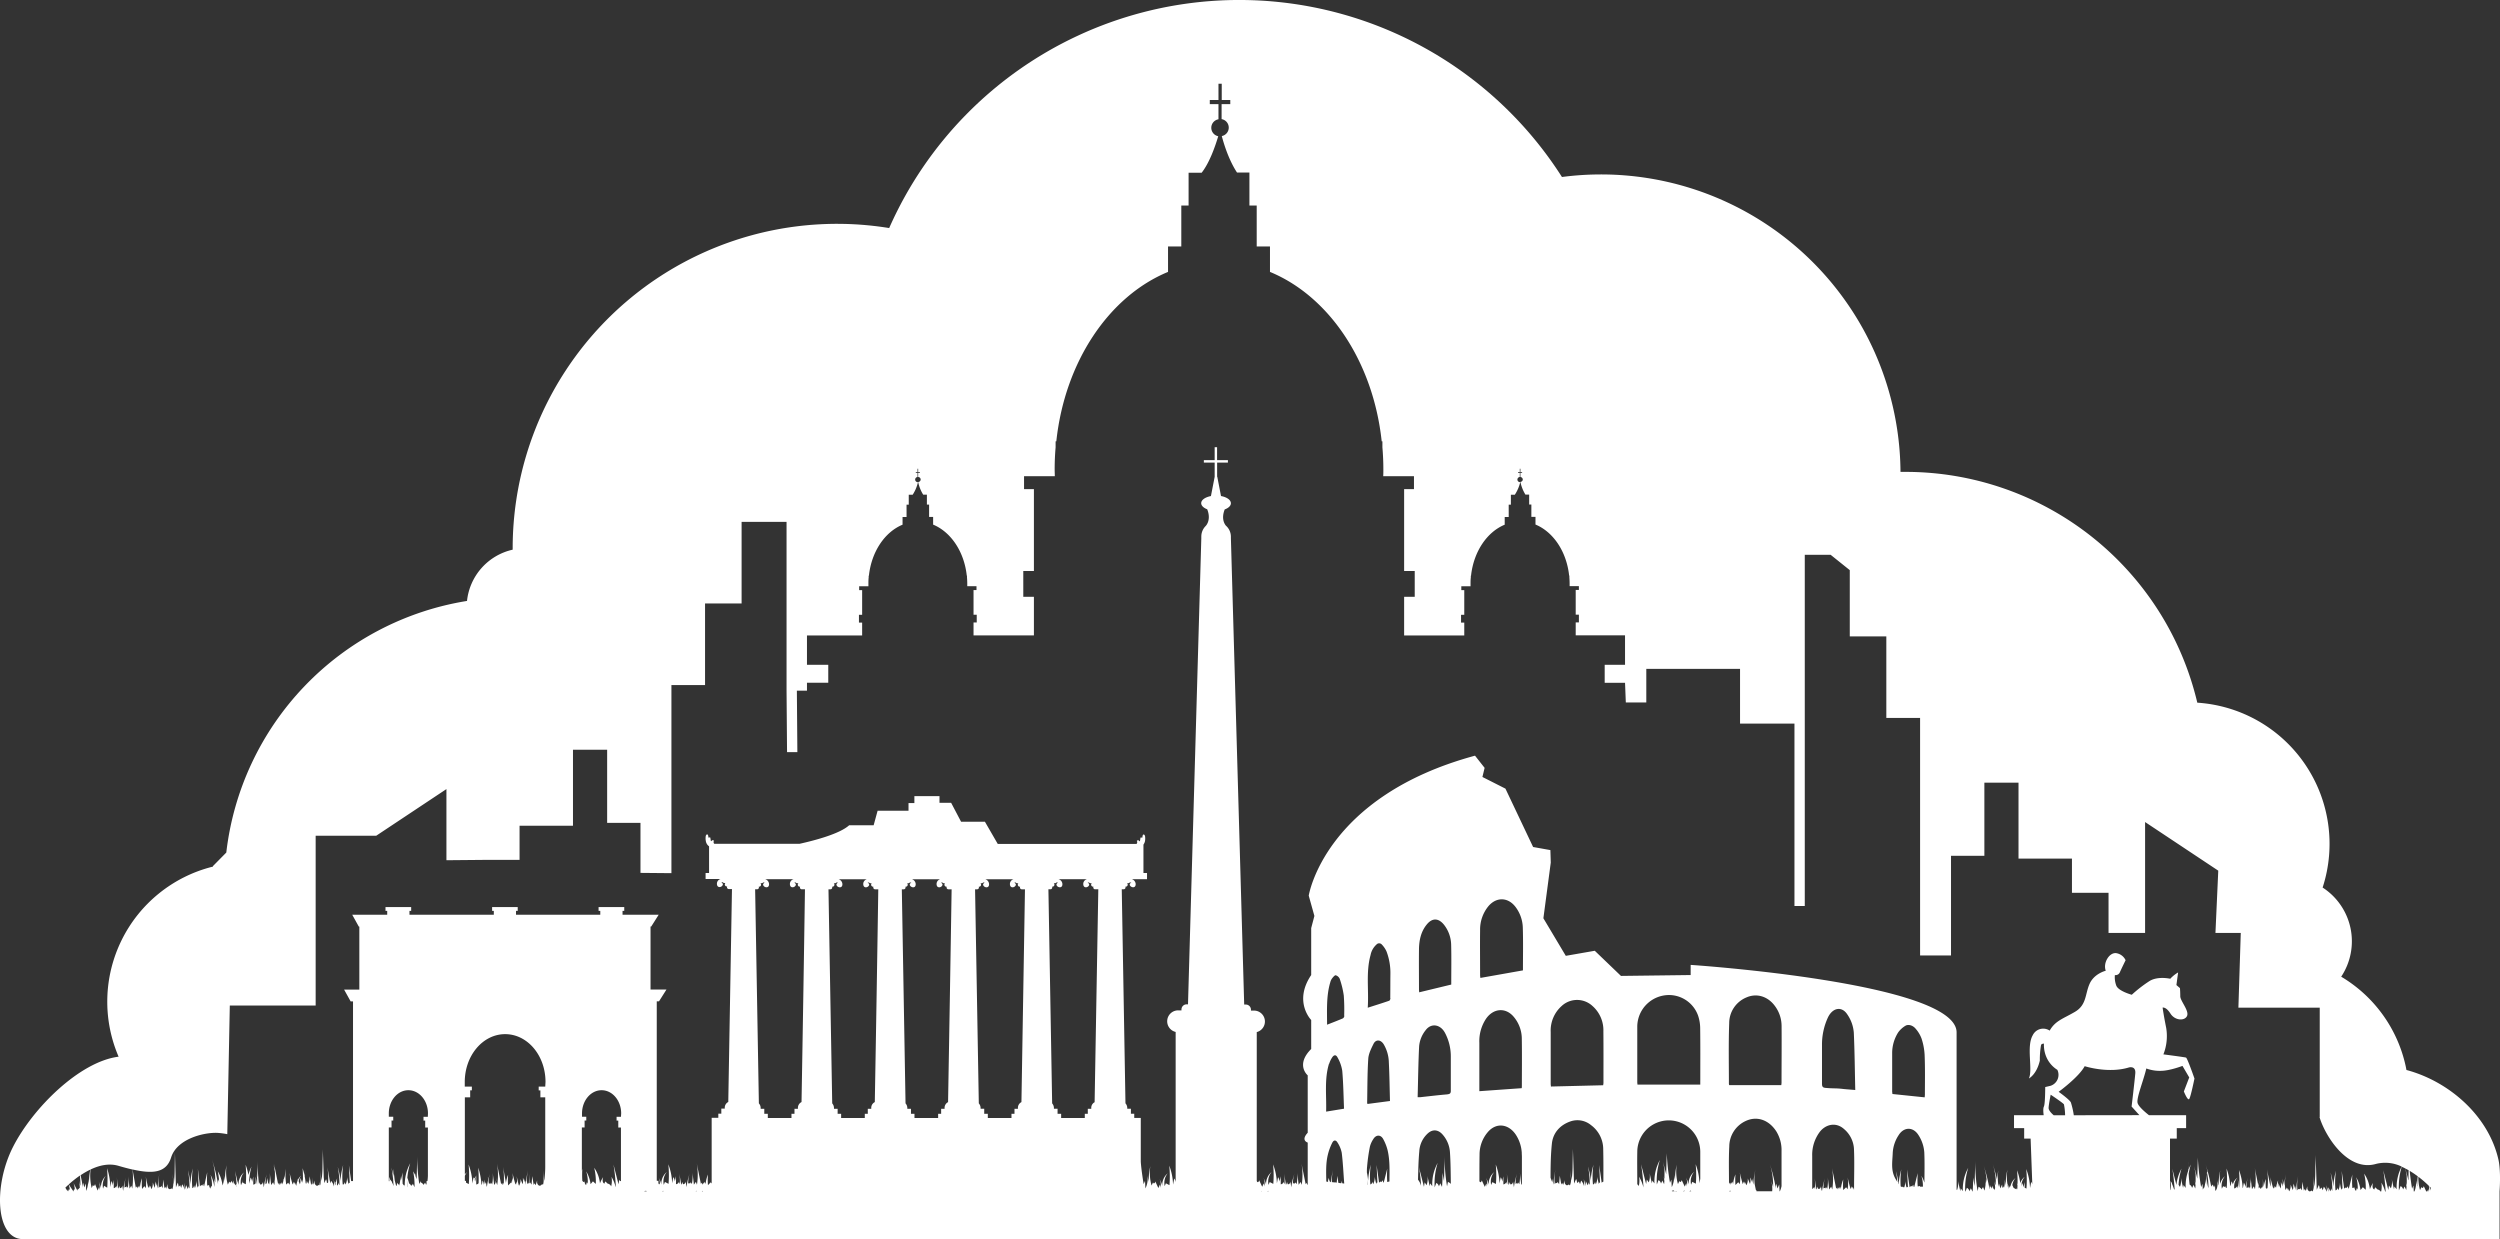 <svg xmlns="http://www.w3.org/2000/svg" viewBox="0 0 1056.67 523.74"><rect x="0" y="0" width="1056.67" height="523.74" fill="#333333" stroke="none"/><defs><style>.cls-1{fill:#fff;}</style></defs><g id="Livello_2" data-name="Livello 2"><g id="Livello_1-2" data-name="Livello 1"><path class="cls-1" d="M1056,490.09c-4.27-18.67-21-33.06-38.87-37.84-.1-.48-.18-.95-.28-1.43a58.47,58.47,0,0,0-27.3-38,27.06,27.06,0,0,0-7.85-37.68A59.79,59.79,0,0,0,928.73,297a126.71,126.71,0,0,0-123.3-97.55c-.72,0-1.43,0-2.15,0A126.59,126.59,0,0,0,660.19,74.81,161.75,161.75,0,0,0,375.83,96.39,137.12,137.12,0,0,0,216.69,231.66c0,.23,0,.45,0,.67A24.9,24.9,0,0,0,197.39,254,121.91,121.91,0,0,0,95.65,360.34L90,366.07l0,.23-.26.05a58.83,58.83,0,0,0-39.61,80.28c-16.43,2.05-36.29,21.7-44.65,38.17s-7.34,39.05,4.35,38.94H1056.48V503.52h0C1056.81,498.92,1056.77,493.51,1056,490.09ZM29.45,502.51l-.14.56-.09-.46-.34.91h-.06l0-.93a1.67,1.67,0,0,0-.2.93h0a10.23,10.23,0,0,1-1-1.54q.63-.62,1.41-1.32a9.23,9.23,0,0,1,.47,2.13A.29.29,0,0,1,29.45,502.51Zm4.27-.47a2.34,2.34,0,0,0-.64.69l-.16-.3-.21.79c-.57-1.09-1.13-2.19-1.69-3.28A8,8,0,0,1,31.6,503c0-.15-.09-.29-.13-.43l-.22.44a.61.61,0,0,1-.11-.39c0,.3,0,.6,0,.9H31l-1.94-2.91a48.45,48.45,0,0,1,4.71-3.73,33.26,33.26,0,0,1,.21,4.35c-.25-.91-.5-1.81-.76-2.72A13.35,13.35,0,0,1,33.72,502Zm2.7,1.35c-.05-1.26-.09-1.93-.14-3.18l-.65,1.7c-.15-.68-.31-1.36-.47-2a7.43,7.43,0,0,0-.1,2.21c-.27-1.81-.59-3.61-1-5.38a32.29,32.29,0,0,1,4.09-2.37,29.92,29.92,0,0,0-.53,6.29c-.15-.84-.29-1.68-.44-2.53A10.39,10.39,0,0,1,36.42,503.39Zm19.48-1c-.13-.41-.27-.82-.41-1.23l-.73,1.21-.51-5.14a20.31,20.31,0,0,1-.23,4.87c-.15-.26-.3-.52-.44-.78l-.27.64c-.12-.41-.62-.3-.66.14a14.39,14.39,0,0,1,.57-4.52,30,30,0,0,0-1.17,5.83L51.69,501c0,.7-.5,1.28-1,1.16-.1-.33-.19-.67-.29-1a2.5,2.5,0,0,1-.4,1.25l-.66-4.83a25.56,25.56,0,0,1,.16,4.55,3,3,0,0,1-.3-1,1.34,1.34,0,0,1-1.12,1.05l0-3.39c-.15.75-.29,1.5-.44,2.25a4.13,4.13,0,0,0-.54-1.86c-.17.79-.28,1.8-.45,2.58a27.61,27.61,0,0,0-1.4-8,53,53,0,0,1,.07,8.26L44,501.19c-.15.4-.29.8-.44,1.21A7.09,7.09,0,0,1,44.69,497a6.83,6.83,0,0,0-2,5.32,12,12,0,0,0-1-3,5.62,5.62,0,0,1,.27,3.84,2.91,2.91,0,0,0-.12-1.38l-.56,1.44-1.14-2.79a1.14,1.14,0,0,1-.37.8c-.22.11-.51-.19-.43-.51-.19.48-.39,1-.58,1.45a22.27,22.27,0,0,1-.48-7.86c3.7-1.77,7.8-2.72,11.77-1.56,2.12.62,4.1,1.15,5.95,1.57A31.89,31.89,0,0,1,55.9,502.37Zm79.33-1.26a14.48,14.48,0,0,1,.4-2.89A5.76,5.76,0,0,1,135.23,501.11Zm36.9.69,0,0a.64.64,0,0,0-.06-.18c0-.85,0-1.7,0-2.55A17.37,17.37,0,0,1,172.13,501.8Zm8.7-29.78H179v1.6h.72v2.93h1.14v20.37a21.3,21.3,0,0,1-.19,2.26h-.38v1.41H180l-.3-.75a1.75,1.75,0,0,0-.54,1,3.93,3.93,0,0,0-1.36-1.16c0-.23.08-.45.13-.68a12.16,12.16,0,0,0-.7,1.45,70.51,70.51,0,0,1-.88-11.72c-.08,3.23-.16,6.45-.25,9.68-.13-.43-.28-.84-.44-1.25l-.27-1.37c0,.24,0,.47,0,.71a14,14,0,0,0-.78-1.44,27.27,27.27,0,0,1,.59,6.71c-.24-.49-.47-1-.71-1.49l-.27.59-.09-.08-.35.46a2,2,0,0,0-.88-1.08,15.18,15.18,0,0,0-.73-2.37,28.63,28.63,0,0,1,1.21-6.15,19,19,0,0,0-2.29,9.87h0a2.51,2.51,0,0,1-.1-.61l-.29.09-.5-.68,0,.23a42.87,42.87,0,0,1,0-5.07c-.25,1.16-.51,2.32-.76,3.48l-.39-1.79a7.54,7.54,0,0,1-.38,3.92h0a1.71,1.71,0,0,1-.07-.64,1.64,1.64,0,0,0-.19.25l-.54-.81-.18,1.16a.88.88,0,0,0-.26.17l-.57-2.22c-.2-1.67-.41-3.34-.62-5,0,1,.09,2.06.13,3.08l-.93-3.63a56.17,56.17,0,0,1,.91,7.91,7.23,7.23,0,0,0-.67-1.64c0-.25-.08-.49-.1-.74a4.53,4.53,0,0,1,0,.52,5.28,5.28,0,0,0-.66-.94,4.92,4.92,0,0,0-.49-1.09,10.36,10.36,0,0,1,.14,1.76h-.23V476.55h1.15v-2.93h.72V472h-1.87v-1.4c0-5.41,3.7-9.8,8.27-9.8s8.28,4.39,8.28,9.8Zm49.63-12.76h-2.77v1.6h.72v2.94h2.05v28.94a46.68,46.68,0,0,1-.42,6.37c-.19-1.49-.37-3-.56-4.46.11,1.09.2,2.19.27,3.29a8.05,8.05,0,0,1-.18,2.65h-.65v.22l-.06-.05a1,1,0,0,1-1.05.33,1.73,1.73,0,0,1-.79-1.65c0-.17,0-.34,0-.5l-.62,2-.49-.83-.33.72-.63-3.74-.27,3.6-.66-1a.56.56,0,0,1-.27.47,20.62,20.62,0,0,1,.4-4.39,34.43,34.43,0,0,0-.66,4.44.3.3,0,0,1-.23-.14c-.09.12-.17.24-.25.37l-.16-.74c0,.31,0,.63,0,.95l0,0a17.91,17.91,0,0,1,.35-6.24,30.38,30.38,0,0,0-.81,5l-.09-.29c-.08.55,0,1.1,0,1.64l-.58-2.48c0,.46,0,.92,0,1.37-.22-.62-.44-1.23-.67-1.85-.1.64.12,1.29,0,1.93l-.18.8L220,498.3a4.79,4.79,0,0,1-.61,2.89l-.19-.45c-.29-1.21-.57-2.41-.82-3.63a17.58,17.58,0,0,1,.13,3.33l-.08.21c0-.4,0-.79,0-1.19-.18.41-.37.83-.56,1.24q-.69-2.43-1.26-4.92a15.18,15.18,0,0,1,.08,4c0-.64,0-1.28.06-1.91a14.45,14.45,0,0,0-.61,2.24l-.2-.27c-.39.41-.79.81-1.18,1.21a26.12,26.12,0,0,1,0-4.51,13.67,13.67,0,0,0-.91,3.46q-.62-3.42-1.21-6.83a32.15,32.15,0,0,1,.29,6.94l0-.1a1.25,1.25,0,0,0-.31.88,1.25,1.25,0,0,1-.33-.86,1,1,0,0,0-.46.56c-.59-2.92-1.18-5.83-1.76-8.75a27.76,27.76,0,0,1,.08,9.05c-.15-.41-.3-.82-.46-1.23l-.1.14a13.6,13.6,0,0,1,.48-2.4,26.41,26.41,0,0,0-.7,2.72l-.51.75c-.2-1.72-.39-3.43-.59-5.14a17.64,17.64,0,0,1-.26,4.87c-.17-.26-.34-.52-.5-.78-.1.21-.2.43-.31.64a.35.35,0,0,0-.57-.16l-.15-1.06a12.91,12.91,0,0,1,.62-3.17c-.28.79-.51,1.61-.72,2.44l-.15-1.13c0,.44.07.88.1,1.32a27.16,27.16,0,0,0-.5,2.72l-.12.16c-.12-.7-.23-1.4-.35-2.1a1.31,1.31,0,0,1-.4.92v-1.82c-.14.68-.27,1.37-.4,2.05l-.08,0a4.09,4.09,0,0,0-.51-1.68c-.09.45-.17,1-.25,1.49a2.4,2.4,0,0,1-.23.42.15.15,0,0,1,0-.07,27.23,27.23,0,0,0-1.36-7.24,52.65,52.65,0,0,1,.16,6.53,1.31,1.31,0,0,1-1,.55l0-3.39c-.16.75-.33,1.5-.5,2.25a3.69,3.69,0,0,0-.15-.83,5.46,5.46,0,0,1,.93-1.87,4.62,4.62,0,0,0-1.1,1.38,3.13,3.13,0,0,0-.3-.54c-.19.79-.32,1.79-.51,2.58a24.49,24.49,0,0,0-1.6-8,45.58,45.58,0,0,1,.08,8.26l-1.18-.62v-.74h-.48v-2.12a4.9,4.9,0,0,1,.93-1.53,4.64,4.64,0,0,0-.93.9V463.8h2.25v-2.94h.71v-1.6h-3v-1.94c0-11.17,7.64-20.22,17.07-20.22s17.06,9,17.06,20.22Zm32,12.76h-1.85v1.6h.72v2.93h1.13v22.63h-.38l-.36-.54-.08.54h0l-.21,1.36-2.13-8.36a84.43,84.43,0,0,1,1,9.39h-.09v.06a16.45,16.45,0,0,0-1.74-4.22,9.44,9.44,0,0,1-.15,4,2,2,0,0,0-1.5-1.16c-.31-.3-.62-.6-.92-.91a1.66,1.66,0,0,0-.37.89c-.42,0-.74-.56-.81-1.11a4.72,4.72,0,0,1,.21-1.62,13.08,13.08,0,0,0-1.34,2.67,14,14,0,0,0-2.44-6.61,24,24,0,0,1,.67,6.83l-1.21-1.1-1,1.21a13.57,13.57,0,0,0-1.84-5.42,14.34,14.34,0,0,1,.64,5.31,1.53,1.53,0,0,0-.36-.72c-.12.41-.23.82-.34,1.23a2.25,2.25,0,0,1-.64-1.5l-.72.19v-.45h-.21a37.14,37.14,0,0,1,0-5.17l-.21.83V476.55h1.16v-2.93h.71V472H246v-1.4c0-5.41,3.71-9.8,8.28-9.8s8.27,4.39,8.27,9.8Zm9.89,31.5,0-.08.31-.11h.5l.24.19Zm7.5,0,.45-.23a.82.82,0,0,0,.14.23Zm14.46,0H294a1.17,1.17,0,0,0,.4-.3C294.41,503.32,294.38,503.42,294.36,503.52Zm2.29,0,.43-.21a.61.61,0,0,0,.12.21Zm42.13-37.71a2.73,2.73,0,0,0-1.48,2.53v.28h-1.45v2.12h-1.27v1.77h-10v-1.77h-1.49v-2.12h-1.53v-.28a2.92,2.92,0,0,0-.76-2q-.78-45.25-1.58-90.49h.84a.76.76,0,0,0,.76-.75.75.75,0,0,0-.09-.34h.14a.86.86,0,0,0,.86-.86.84.84,0,0,0-.26-.61h.43a1,1,0,0,0,.75-.36,2,2,0,0,1,.63.21.79.79,0,0,0-.7.76c.19,1.24,2.63,1.82,2.52-.3a2.21,2.21,0,0,0-1.63-2h12a2.06,2.06,0,0,0-1.55,2c0,2.12,2.34,1.54,2.52.3a.78.78,0,0,0-.7-.76,2.16,2.16,0,0,1,.59-.2,1,1,0,0,0,.75.35h.43a.84.84,0,0,0-.26.61.86.86,0,0,0,.86.86h.14a.75.75,0,0,0-.09.34.76.76,0,0,0,.76.75h1.36Q339.57,420.83,338.78,465.81Zm31,0a2.7,2.7,0,0,0-1.48,2.53v.28h-1.46v2.12h-1.27v1.77h-10v-1.77h-1.48v-2.12h-1.54v-.28a3,3,0,0,0-.75-2q-.8-45.24-1.58-90.48h.84a.75.75,0,0,0,.67-1.09h.14a.86.86,0,0,0,.86-.86.84.84,0,0,0-.26-.61h.42a1,1,0,0,0,.76-.36,2,2,0,0,1,.63.21.78.78,0,0,0-.7.76c.18,1.24,2.63,1.82,2.52-.3a2.23,2.23,0,0,0-1.63-2h12a2.06,2.06,0,0,0-1.55,2c0,2.12,2.33,1.54,2.52.3a.78.78,0,0,0-.7-.76,2.06,2.06,0,0,1,.59-.2,1,1,0,0,0,.75.35h.43a.84.84,0,0,0-.26.61.86.86,0,0,0,.85.86h.15a.75.75,0,0,0-.09.34.76.76,0,0,0,.76.75h1.35Q370.55,420.83,369.75,465.81Zm31,0a2.71,2.71,0,0,0-1.49,2.53v.28h-1.45v2.12h-1.27v1.77h-10v-1.77h-1.48v-2.12h-1.54v-.28a3,3,0,0,0-.76-2q-.78-45.24-1.57-90.48H382a.76.76,0,0,0,.75-.75.75.75,0,0,0-.09-.34h.15a.86.86,0,0,0,.85-.86.87.87,0,0,0-.25-.61h.42a1,1,0,0,0,.76-.36,2.11,2.11,0,0,1,.63.21.77.77,0,0,0-.7.76c.18,1.24,2.63,1.82,2.51-.3a2.2,2.2,0,0,0-1.62-2h12a2.06,2.06,0,0,0-1.55,2c0,2.12,2.33,1.54,2.52.3a.78.78,0,0,0-.7-.76,2.06,2.06,0,0,1,.59-.2,1,1,0,0,0,.75.35h.42a.84.84,0,0,0-.26.61.87.87,0,0,0,.86.86h.14a.75.75,0,0,0-.09.34.76.76,0,0,0,.76.75h1.37Q401.51,420.83,400.72,465.81Zm31,0a2.69,2.69,0,0,0-1.49,2.53v.28h-1.45v2.12h-1.27v1.77h-10v-1.77H416v-2.12h-1.53v-.28a3,3,0,0,0-.76-2q-.78-45.24-1.58-90.48H413a.76.76,0,0,0,.76-.75.75.75,0,0,0-.09-.34h.15a.86.86,0,0,0,.85-.86.84.84,0,0,0-.26-.61h.43a1,1,0,0,0,.75-.36,1.94,1.94,0,0,1,.63.21.78.78,0,0,0-.7.76c.19,1.24,2.64,1.82,2.52-.3a2.2,2.2,0,0,0-1.62-2h12a2.07,2.07,0,0,0-1.56,2c0,2.12,2.34,1.54,2.52.3a.78.78,0,0,0-.7-.76,2.21,2.21,0,0,1,.6-.2,1,1,0,0,0,.74.35h.43a.84.84,0,0,0-.26.61.87.87,0,0,0,.86.86h.15a.64.64,0,0,0-.09.34.76.76,0,0,0,.75.75h1.36Zm31,0a2.69,2.69,0,0,0-1.49,2.53v.28h-1.46v2.12h-1.27v1.77h-10v-1.77H447v-2.12h-1.54v-.28a3,3,0,0,0-.75-2q-.79-45.25-1.58-90.49H444a.75.75,0,0,0,.67-1.09h.14a.87.87,0,0,0,.86-.86.84.84,0,0,0-.26-.61h.43a1,1,0,0,0,.75-.36,1.94,1.94,0,0,1,.63.21.78.78,0,0,0-.7.76c.19,1.24,2.63,1.82,2.52-.3a2.21,2.21,0,0,0-1.63-2h12a2.06,2.06,0,0,0-1.55,2c0,2.12,2.33,1.54,2.52.3a.78.78,0,0,0-.7-.76,2.16,2.16,0,0,1,.59-.2,1,1,0,0,0,.75.35h.43a.84.84,0,0,0-.26.61.86.86,0,0,0,.85.86h.15a.75.75,0,0,0-.09.34.76.76,0,0,0,.76.75h1.36Q463.44,420.83,462.66,465.81Zm70.59,37.71h-.32a1.2,1.2,0,0,0,.39-.29C533.3,503.33,533.27,503.42,533.25,503.52Zm2.3,0,.42-.2a.51.51,0,0,0,.12.2Zm26.18-53.93a10.47,10.47,0,0,1,1.26-2.66c.77-1.17,1.64-1.25,2.27,0a16.27,16.27,0,0,1,2,5.66c.46,5.28.53,10.6.75,16l-7.57,1.24C560.72,463,559.72,456.19,561.73,449.59Zm5.56,50.54a2.5,2.5,0,0,1-.13-.78c0-.17,0-.34.05-.51l-.38,1.25-1.2-.12-.49-3-.21,2.87-.58-.06-.14-.21a.42.42,0,0,1-.06.19l-1.2-.12a17.88,17.88,0,0,1,.42-5.32,29.93,29.93,0,0,0-.82,5.28l-.35,0c-.1-.44-.21-.87-.31-1.31v1.28h0c-.21-.59-.42-1.18-.64-1.77-.09.57.06,1.14,0,1.7l-.64-.06a2.77,2.77,0,0,0-.1-.26c-.07-3.75-.23-7.47.65-11.1a22.91,22.91,0,0,1,1.9-5.15c.61-1.17,1.52-1.17,2.18-.05a12.19,12.19,0,0,1,1.8,4.35c.52,4.22.71,8.48,1.05,13Zm.85-70.83a1.42,1.42,0,0,1-.58,1.1c-2.14.92-4.32,1.75-6.72,2.69,0-6.14-.37-12.12,1.36-17.94a4.69,4.69,0,0,1,.76-1.63c.43-.55,1.15-1.42,1.55-1.32a2.68,2.68,0,0,1,1.69,1.53,38.1,38.1,0,0,1,1.7,7A81.26,81.26,0,0,1,568.14,429.3Zm9.61,71.41,0-2.58c0,.9.09,1.79.09,2.69Zm9.52-.86a3,3,0,0,1-.08-.51l-.91.25a37.14,37.14,0,0,1,0-5.68c-.5,2-1,4-1.51,6a1.41,1.41,0,0,1-.31-1.07,1.58,1.58,0,0,0-.55.84c-.14-.55-.78-.2-1.08.22-.35-2.51-.71-5-1.06-7.52.12,2.49.23,5,.35,7.48a.17.17,0,0,0-.18-.07c-.21.09-.28.43-.27.71a16.47,16.47,0,0,1-.66-3.15,8,8,0,0,1-.66,3.17c-.13-.39-.27-.78-.41-1.18a1.14,1.14,0,0,1-.8,1.27,33.56,33.56,0,0,1,.19-8.32,31.81,31.81,0,0,0-1.14,6.71,28.74,28.74,0,0,0-.52-3.47c0-.83,0-1.65.09-2.48a75.16,75.16,0,0,1,1.19-8.44,10.31,10.31,0,0,1,1.43-3.16c1.13-1.9,3.13-2,4.2,0a19.74,19.74,0,0,1,1.84,4.67C587.53,490.59,587.31,495.13,587.27,499.85Zm-9.34-33.26a1.74,1.74,0,0,1-.15-.44c.12-6.23.07-12.46.47-18.66.14-2.14,1.23-4.29,2.21-6.28s3-1.87,4.27.09a15.66,15.66,0,0,1,2.22,7.77c.27,5.34.33,10.7.48,16.27Zm9.69-44.7c0,.38-.26,1-.54,1.08-2.89,1-5.82,1.91-9.05,2.94.51-7.59-.83-15,1.2-22.3a8,8,0,0,1,2.52-4.43,1.49,1.49,0,0,1,2.21,0,10.35,10.35,0,0,1,2,2.93,25.5,25.5,0,0,1,1.65,9.52C587.64,415.05,587.66,418.47,587.62,421.89ZM612,499.55c-.13.62-.26,1.25-.38,1.87a71,71,0,0,1-1-12.8l-.27,10.62-.69-3.56a44.8,44.8,0,0,1-.17,6l-.72-1.53-.6,1.29a2.09,2.09,0,0,0-1.07-1.45l-.72,1.85a29.24,29.24,0,0,1,1.28-10.32,19,19,0,0,0-2.29,9.87c-.29-.41-.59-.81-.89-1.21-.06.4-.13.8-.2,1.2-.31-1.45-.63-2.9-.94-4.36a7.58,7.58,0,0,1-.38,3.93c-.26-.41-.53-.81-.8-1.22-.1.64-.2,1.28-.29,1.92q-1.07-4.19-2.14-8.36a54.74,54.74,0,0,1,.9,7.9,7.18,7.18,0,0,0-1.28-2.58c.1-4.06.18-8,.54-12a11.05,11.05,0,0,1,3.79-7.73c2-1.66,4.21-1.4,6,.59a12.44,12.44,0,0,1,3.16,7.39c.31,4.5.32,9,.38,13.54A3.8,3.8,0,0,0,612,499.55Zm-.2-37c-3.85.31-7.67.79-11.51,1.2-.25,0-.5,0-1.1,0,.2-7.28.27-14.41.63-21.53a12.63,12.63,0,0,1,2.82-6.87c2.29-3,6.13-2.43,8.09,1.17a21.16,21.16,0,0,1,2.48,10.2c0,4.72,0,9.44,0,14.16C613.24,461.94,613,462.42,611.79,462.52Zm1.61-46.41-13.57,3.28c0-.43-.08-.73-.08-1,0-5.76-.07-11.52,0-17.28.06-3.77.84-7.43,3.32-10.43s5.18-2.58,7.42.37a14.17,14.17,0,0,1,2.86,8.34C613.5,404.9,613.4,410.43,613.4,416.11ZM643,500.81c-.2-1.71-.4-3.42-.59-5.13a17.57,17.57,0,0,1-.26,4.86c-.17-.26-.34-.51-.5-.77l-.31.63a.39.39,0,0,0-.75.14,12.93,12.93,0,0,1,.65-4.52,26.88,26.88,0,0,0-1.34,5.83c-.13-.81-.27-1.61-.4-2.42,0,.69-.57,1.28-1.1,1.15l-.33-1a2.36,2.36,0,0,1-.45,1.24c-.25-1.61-.51-3.22-.76-4.83a23.05,23.05,0,0,1,.18,4.55,2.81,2.81,0,0,1-.34-1,1.51,1.51,0,0,1-1.27,1.06l0-3.4c-.16.75-.33,1.51-.5,2.26a3.89,3.89,0,0,0-.62-1.87c-.19.79-.32,1.8-.51,2.59a24.49,24.49,0,0,0-1.6-8,46.39,46.39,0,0,1,.08,8.25l-1.51-.79c-.17.4-.33.81-.5,1.21a6.38,6.38,0,0,1,1.28-5.43,6.44,6.44,0,0,0-2.31,5.33,11.31,11.31,0,0,0-1.18-3,5,5,0,0,1,.31,3.85,2.58,2.58,0,0,0-.14-1.38c-.22.48-.43.95-.64,1.43l-1.31-2.79a1,1,0,0,1-.41.8c-.25.12-.58-.18-.49-.5l-.08.17c0-3.82,0-7.63.06-11.45a14.56,14.56,0,0,1,3.5-9.39c3.63-4.23,8.89-3.43,11.92,1.25a15.61,15.61,0,0,1,2.42,7.43c0,.61.06,1.21.06,1.82,0,3.78,0,7.57,0,11.44Zm.23-41.55c0,.21,0,.42-.06.68l-17.9,1.27v-1.29c0-6.41,0-12.81,0-19.22a17.12,17.12,0,0,1,2.8-10.06c3-4.39,8.13-5,11.62-1a14.45,14.45,0,0,1,3.53,9.64C643.33,445.93,643.25,452.6,643.24,459.26Zm.46-49.11-18,3.19c0-.43-.1-.79-.1-1.16,0-6.31-.08-12.63,0-18.95A15.56,15.56,0,0,1,629.12,383c3.48-4.07,8.49-3.79,11.63.59a15.15,15.15,0,0,1,2.89,8.47C643.83,398.08,643.7,404.09,643.7,410.15Zm34,89.3a1.23,1.23,0,0,0-.7.49c-.36-2.51-.71-5-1.06-7.52q.17,3.74.35,7.48a.17.17,0,0,0-.18-.07c-.21.09-.28.43-.27.71a16.47,16.47,0,0,1-.66-3.15,8,8,0,0,1-.66,3.17c-.13-.39-.27-.78-.41-1.18a1.14,1.14,0,0,1-.8,1.27,33.56,33.56,0,0,1,.19-8.32,31.81,31.81,0,0,0-1.14,6.71,28,28,0,0,0-1.15-6,39.1,39.1,0,0,1,.74,7.73,2.28,2.28,0,0,1-.47-1.23,3.13,3.13,0,0,1-.4,1.44c-.26-.57-.51-1.15-.76-1.72a7.59,7.59,0,0,0,.06,2.12c-.32-1-.63-2-1-3a9.57,9.57,0,0,1,.16,3,5.61,5.61,0,0,0-1.23-2.39c-.15.51-.31,1-.46,1.53-.18-.41-.35-.83-.53-1.24a.92.92,0,0,1-.76.65,4.72,4.72,0,0,0-.36-1.64c-.3.67-.6,1.35-.89,2l-.48-14.68-.13,6.75a49.73,49.73,0,0,1-.43,6.59c-.19-1.48-.38-3-.56-4.46.11,1.1.2,2.19.27,3.29a6.33,6.33,0,0,1-.42,3.27l-.47-.45a1,1,0,0,1-1,.34,1.74,1.74,0,0,1-.79-1.65,4.4,4.4,0,0,1,.05-.51c-.21.68-.41,1.36-.62,2-.17-.27-.33-.55-.49-.82l-.33.71-.63-3.74-.27,3.6-.66-1c0,.45-.53.71-.76.37l-.43.63a18,18,0,0,1,.35-6.25,30.66,30.66,0,0,0-.89,6.44c-.2-.84-.39-1.68-.59-2.51,0,.45,0,.91,0,1.37l-.65-1.8c0-4.87.07-9.7.57-14.46.46-4.36,3.28-7.73,7.73-9.3a9,9,0,0,1,8.81,1.54,12.64,12.64,0,0,1,5.15,10.28C677.74,490.43,677.71,494.93,677.69,499.45Zm0-41.45a5.37,5.37,0,0,1-.09.7l-22.08.54c0-.37-.09-.74-.09-1.11,0-7.31,0-14.62,0-21.94a13.9,13.9,0,0,1,4.65-11,9.57,9.57,0,0,1,13,0,13.66,13.66,0,0,1,4.62,10.71C677.77,443.29,677.73,450.65,677.73,458Zm29,45.52-.06-.18.66-.22.51.4Zm1.41,0a.51.51,0,0,1,.68,0Zm3.77,0h-.6a1.33,1.33,0,0,0,.7-.41C712,503.25,711.91,503.39,711.88,503.52Zm2.1,0,.64-.32a.67.67,0,0,0,.25.32Zm4.33-3.46a24.49,24.49,0,0,0-1.6-8,46.4,46.4,0,0,1,.08,8.25l-1.51-.79c-.17.41-.33.81-.5,1.21a6.35,6.35,0,0,1,1.28-5.42,6.42,6.42,0,0,0-2.31,5.32,11.31,11.31,0,0,0-1.18-3,5,5,0,0,1,.31,3.85,2.58,2.58,0,0,0-.14-1.38c-.22.48-.43,1-.64,1.44l-1.31-2.79a1,1,0,0,1-.42.79c-.24.12-.57-.18-.48-.5l-.66,1.44a19.62,19.62,0,0,1-.52-8.22A26.65,26.65,0,0,0,708,499c-.17-.84-.34-1.69-.5-2.53a9.34,9.34,0,0,1-.9,5.29c-.07-1.25-.1-1.92-.17-3.18-.19.46-.39.91-.58,1.36a99.45,99.45,0,0,1-1.37-12.5q-.12,4.47-.23,8.93c-.41-1.8-.9-3.57-1.43-5.32a30.19,30.19,0,0,1,.79,3.94c0-.16-.07-.32-.1-.49.05,1.31,0,2.62,0,3.93-.17-.52-.33-1-.49-1.54a12.06,12.06,0,0,1,.45,2.26c0,.46-.06.92-.1,1.37-.25-.51-.49-1-.73-1.53l-.6,1.29A2.08,2.08,0,0,0,701,498.8c-.24.62-.48,1.24-.71,1.85a29,29,0,0,1,1.27-10.32,18.84,18.84,0,0,0-2.28,9.87l-.9-1.21c-.06.41-.13.81-.2,1.21-.31-1.46-.62-2.91-.94-4.37a7.57,7.57,0,0,1-.37,3.93l-.81-1.21c-.1.63-.19,1.27-.29,1.91l-2.13-8.36a86.63,86.63,0,0,1,1,9.82,17.72,17.72,0,0,0-1.85-4.59,9.45,9.45,0,0,1-.15,4,2.19,2.19,0,0,0-.61-.78c0-4.6-.09-9.19,0-13.78a13.31,13.31,0,0,1,26.62.18c0,3.76,0,7.52,0,11.27C718.55,498.87,718.44,499.51,718.31,500.06Zm.35-43.29v1.67H692.1c0-.36-.08-.69-.08-1,0-7.83,0-15.66,0-23.5a13.44,13.44,0,0,1,14.18-13.35,13.08,13.08,0,0,1,11.57,8.81,17.28,17.28,0,0,1,.84,4.93C718.71,441.79,718.66,449.28,718.66,456.77Zm12.11,46.75h0c.19-.1.38-.2.58-.29a.61.61,0,0,0,.21.3ZM753,501.33a10.49,10.49,0,0,1-.7,2.19h-.13c-.06-1.06-.09-1.74-.15-2.88-.25.56-.49,1.13-.73,1.7l-.54-2a6.3,6.3,0,0,0-.12,2.21A73.43,73.43,0,0,0,748,491.8a29.57,29.57,0,0,1,1.44,9.86l-.87-2.72a11.92,11.92,0,0,1,.47,4.58h-6.67a.8.8,0,0,1,.15-.17c.1-.08-.25-.09-.39-.48l-.49-2.37a18,18,0,0,1,.35-6.25,30.66,30.66,0,0,0-.89,6.44c-.2-.84-.39-1.67-.59-2.51,0,.46,0,.91,0,1.37-.22-.62-.45-1.24-.67-1.85-.1.64.12,1.29,0,1.93l-.18.8c-.31-.78-.62-1.56-.94-2.34a4.67,4.67,0,0,1-.6,2.88l-.63-1.47-.33.93,0-1.18c-.19.41-.37.83-.56,1.24q-.69-2.43-1.26-4.92a15.45,15.45,0,0,1,0,4.94l-.63-.84-1.18,1.21a26.13,26.13,0,0,1,0-4.51,14.11,14.11,0,0,0-1,4.07c-.12-.33-.23-.66-.34-1a2.36,2.36,0,0,0-.37,1.05c0-.22-.1-.44-.16-.66a1.24,1.24,0,0,0-.31.87,1.21,1.21,0,0,1-.33-.85.69.69,0,0,0-.23.19c0-5.17-.15-10.35.12-15.51a11.93,11.93,0,0,1,7-10.75c4.73-2.18,9.74-.45,12.88,4.42A15.1,15.1,0,0,1,753,486.6Zm0-43.63a9.42,9.42,0,0,1-.11.94h-22a2.11,2.11,0,0,1-.14-.5c0-8.57-.19-17.15.13-25.71a11.76,11.76,0,0,1,7.26-10.84c4.55-2,9.3-.32,12.21,3.82a14.21,14.21,0,0,1,2.67,8.13C753.09,441.59,753,449.64,753,457.7Zm30.62,45.16-.54-1.28-.33.94,0-1.19-.57,1.24q-.69-2.43-1.25-4.92a15.51,15.51,0,0,1,0,5l-.63-.85L779.08,503a25.16,25.16,0,0,1,0-4.51,13.8,13.8,0,0,0-1,4.07l-.33-1a2.28,2.28,0,0,0-.37,1l-.16-.66a1.25,1.25,0,0,0-.31.88,1.21,1.21,0,0,1-.33-.86,1.06,1.06,0,0,0-.47.56c-.59-2.92-1.17-5.83-1.76-8.75a28,28,0,0,1,.09,9.05c-.16-.41-.31-.82-.46-1.23l-.84,1.21-.59-5.14a17.27,17.27,0,0,1-.26,4.87l-.5-.78-.3.64a.39.39,0,0,0-.75.14,13,13,0,0,1,.64-4.53,27,27,0,0,0-1.25,5.27h-.18c-.1-.62-.2-1.24-.31-1.86,0,.7-.57,1.28-1.09,1.16l-.33-1a2.33,2.33,0,0,1-.46,1.24L767,498a23,23,0,0,1,.18,4.54,2.77,2.77,0,0,1-.35-1,1.68,1.68,0,0,1-.87,1c0-.21,0-.39,0-.58,0-4.46,0-8.91,0-13.37a16.18,16.18,0,0,1,3.13-10.08c2.37-3.17,6.79-4.51,10.39-1.24a11.82,11.82,0,0,1,4.12,8.11C783.87,491.08,783.65,496.87,783.65,502.86Zm-4.15-42.54c-3.83-.47-4.09-.16-7.93-.51-1.25-.12-1.45-.67-1.44-1.92,0-5.41,0-10.82,0-16.23A27.19,27.19,0,0,1,772.63,430c2-4.12,5.81-4.78,8.1-1.33a15.62,15.62,0,0,1,2.82,7.87c.36,8.16.42,15.82.61,24.17C783.57,460.66,779.75,460.35,779.5,460.32Zm33.89,39.47a12.93,12.93,0,0,0-1.26-2.8,14.13,14.13,0,0,1,.66,4.59l-.36,0s0,0,0,0v0l-.92,0a1.86,1.86,0,0,1,0-.33l-.92.24a37,37,0,0,1,0-5.67l-1.47,5.87h-.16a1.58,1.58,0,0,1-.2-.92,1.6,1.6,0,0,0-.55.85c-.12-.52-.7-.24-1,.15h-.06q-.54-3.74-1.06-7.47l.36,7.48a.17.17,0,0,0-.19-.06.31.31,0,0,0-.11.09h-.31a16.21,16.21,0,0,1-.51-2.55,8.3,8.3,0,0,1-.41,2.55l-.48,0c0-.17-.11-.34-.17-.51a1.38,1.38,0,0,1-.05.46,2.36,2.36,0,0,1-.83-.32,33.32,33.32,0,0,1,.26-7.2,32.19,32.19,0,0,0-1.1,6.3l-.1-.14a27.55,27.55,0,0,0-1.09-5.39,39.17,39.17,0,0,1,.62,4.62l-.85-1.5c-2-3.57-1.22-7.22-1.1-10.86a15,15,0,0,1,2.46-7.42c2.23-3.63,6.19-3.66,8.43-.06a15.34,15.34,0,0,1,2.45,7.31C813.52,491.31,813.42,495.5,813.39,499.79Zm.2-36.87c0,.25,0,.5-.08.89l-13.62-1.41c0-.43-.1-.72-.1-1,0-5.36,0-10.72,0-16.08a16.27,16.27,0,0,1,2.57-9,10.27,10.27,0,0,1,3-2.74c1.23-.78,3.2-.22,4.39,1.27a13.29,13.29,0,0,1,2.44,4.07,26.36,26.36,0,0,1,1.31,6.84C813.72,451.49,813.6,457.2,813.59,462.92Zm34.87,37.46a4.8,4.8,0,0,1,.47,2.18A19.63,19.63,0,0,1,848.46,500.38Zm19.61-29c-.87-.74-2.23-2.09-2.16-3.18.09-1.61.88-5.51.88-5.51s5.26,3.51,5.6,4.09a24.28,24.28,0,0,1,.49,4.6Zm8.49,0a34.62,34.62,0,0,0-1.24-5.43c-.59-1.22-5.16-4.48-5.16-4.48s8.52-6.2,11-10.83c0,0,9.9,3.22,18.68.54,0,0,3-.87,2.71,2.52s-1.56,14-1.56,14l3.3,3.64Zm56.69,30.12a19.32,19.32,0,0,1-.41-6,30.53,30.53,0,0,1,.62,6.69Zm78.84,0c-.07.4-.14.81-.2,1.21-.31-1.46-.63-2.91-.94-4.37a7.67,7.67,0,0,1-.37,3.93l-.81-1.21c-.09.63-.19,1.27-.28,1.91l-2.13-8.36a82.58,82.58,0,0,1,1,9h-.21a14.8,14.8,0,0,0-1.59-3.73,9.56,9.56,0,0,1-.09,3.73h-.24a1.83,1.83,0,0,0-1.31-.86c-.31-.31-.62-.61-.92-.92a1.61,1.61,0,0,0-.36.89c-.43,0-.75-.56-.81-1.1a4.74,4.74,0,0,1,.2-1.63,13.1,13.1,0,0,0-1.32,2.68,14.29,14.29,0,0,0-2.44-6.62,24.06,24.06,0,0,1,.67,6.84l-1.21-1.11-1,1.21a13.52,13.52,0,0,0-1.84-5.41,14.27,14.27,0,0,1,.65,5.3,1.5,1.5,0,0,0-.37-.72l-.33,1.23a2.23,2.23,0,0,1-.64-1.5l-.91.25a37.14,37.14,0,0,1,0-5.68c-.5,2-1,4-1.51,6a1.45,1.45,0,0,1-.31-1.07,1.51,1.51,0,0,0-.54.84c-.14-.55-.78-.2-1.08.22q-.52-3.76-1.06-7.52l.36,7.47a.19.19,0,0,0-.18-.06c-.21.09-.28.43-.27.71a16.47,16.47,0,0,1-.66-3.15,8.16,8.16,0,0,1-.65,3.17c-.14-.39-.27-.78-.41-1.18a1.15,1.15,0,0,1-.8,1.27,33.64,33.64,0,0,1,.19-8.33,32.67,32.67,0,0,0-1.14,6.72,28,28,0,0,0-1.14-5.95,39,39,0,0,1,.74,7.73,2.28,2.28,0,0,1-.47-1.23,3.16,3.16,0,0,1-.4,1.44l-.75-1.72a5.16,5.16,0,0,0,0,1.75h-.08l-.83-2.66a9.86,9.86,0,0,1,.18,2.66h-.14a5.38,5.38,0,0,0-1.1-2l-.46,1.53c-.18-.42-.35-.83-.53-1.24a.94.94,0,0,1-.76.65,4.46,4.46,0,0,0-.36-1.64l-.88,2-.48-14.68c0,2.25-.09,4.5-.13,6.75a49.73,49.73,0,0,1-.43,6.59c-.18-1.49-.37-3-.56-4.46.11,1.1.2,2.19.27,3.29a6.25,6.25,0,0,1-.4,3.22h-.06l-.42-.4a1,1,0,0,1-1,.34,1.75,1.75,0,0,1-.78-1.65,2.94,2.94,0,0,1,0-.51l-.62,2-.49-.83-.33.72-.63-3.74c-.08,1.2-.17,2.4-.26,3.6l-.66-1c0,.45-.53.71-.76.37l-.42.62a18.16,18.16,0,0,1,.34-6.24,31.32,31.32,0,0,0-.88,6.43c-.2-.83-.39-1.67-.59-2.5,0,.45,0,.91,0,1.37l-.66-1.86c-.11.65.11,1.3,0,1.93l-.17.81-.93-2.35a4.78,4.78,0,0,1-.6,2.86h0c-.2-.48-.41-1-.61-1.45l-.33.94c0-.39,0-.79,0-1.18L966,503l-.11-.56a17.67,17.67,0,0,1,.34-6.24,29.85,29.85,0,0,0-.79,4.83c-.25-1-.49-1.93-.71-2.9a16.32,16.32,0,0,1,.17,2.62l-.15-.62c0,.45,0,.91,0,1.37l-.66-1.86c-.11.65.11,1.29,0,1.93-.06.27-.11.54-.17.8-.32-.78-.63-1.56-.94-2.34a6.36,6.36,0,0,1-.16,1.8,25.47,25.47,0,0,1,.06-2.9,13.54,13.54,0,0,0-.87,3.13c-.09-.21-.18-.41-.26-.62-.07.21-.15.41-.22.62a1.67,1.67,0,0,0-.12.23v-1.09l-.57,1.23q-.69-2.43-1.26-4.92a15.48,15.48,0,0,1,.08,4.08c-.49-2.45-1-4.91-1.48-7.36a27.94,27.94,0,0,1,.22,7.91l-.4.41-.19-.51-.11.16a25.26,25.26,0,0,1,0-3.89,14.09,14.09,0,0,0-.91,3.37c-.13-1.19-.27-2.38-.4-3.56a18.41,18.41,0,0,1,0,3.32,2.26,2.26,0,0,0-.35,1l-.16-.66a1.08,1.08,0,0,0-.26.51l-.12.26a1.3,1.3,0,0,1-.27-.76,1.08,1.08,0,0,0-.46.56l-.13-.65a13,13,0,0,1,.62-3.25c-.29.84-.54,1.71-.75,2.59l-1.5-7.44a28,28,0,0,1,.09,9.05l-.47-1.23-.49.71,0-.12a1.83,1.83,0,0,1-.06.25l-.25.37c-.2-1.71-.39-3.42-.59-5.14a16.64,16.64,0,0,1,0,2.91c-.1-.66-.2-1.31-.31-2a23.14,23.14,0,0,1,.2,3q-.06.46-.15.93l-.19-.29s0-.07,0-.1l0,0-.27-.43-.3.64a.37.37,0,0,0-.68,0c0-.5,0-1,0-1.52a12.58,12.58,0,0,1,.58-2.83c-.22.63-.41,1.28-.59,1.94v-.15l-.23,1v0c-.08.39-.17.78-.26,1.17a3.77,3.77,0,0,0-.61-1.86c-.16.65-.27,1.43-.41,2.13l-.13.1a24.8,24.8,0,0,0-1.56-7.63,45.78,45.78,0,0,1,.11,7.59c-.23-1.46-.45-2.93-.68-4.39a23.05,23.05,0,0,1,.18,4.55,2.7,2.7,0,0,1-.35-1,1.71,1.71,0,0,1-.57.78l-.12-.06c0,.06,0,.12-.08.19a1.14,1.14,0,0,1-.5.14c0-.45,0-.9,0-1.35a5.8,5.8,0,0,1,1.37-3.2,5,5,0,0,0-1.38,1.57v-.41c-.06.25-.11.49-.17.74a6.23,6.23,0,0,0-.41,1,3.7,3.7,0,0,0-.54-1.34c-.15.61-.26,1.34-.39,2-.06-.14-.13-.27-.2-.41a24.77,24.77,0,0,0-1.52-7,46.51,46.51,0,0,1,.07,8.26l-.35-.19c-.12-.25-.24-.5-.35-.75a1.87,1.87,0,0,1-.15.49l-.66-.34-.09.23a.22.22,0,0,1,0-.08c-.15.31-.29.61-.43.92a6.37,6.37,0,0,1,1.3-5.29,5.79,5.79,0,0,0-2,3.22,19.67,19.67,0,0,1,0-5.63,26.82,26.82,0,0,0-.68,6.4c0-.11-.07-.21-.12-.32-.12-.65-.25-1.29-.37-1.94a11.45,11.45,0,0,1,.06,1.29c-.11-.23-.2-.46-.32-.67a4.24,4.24,0,0,1,.32.82,8.43,8.43,0,0,1-.29,1.95c-.17.37-.34.75-.5,1.12h0l-.22-.48c0-.59-.06-1.15-.1-1.91-.13.3-.26.59-.38.89l-.6-1.28a1.75,1.75,0,0,1-.16.52c0-.15-.09-.31-.13-.47,0,.24-.07.48-.1.72l0,0a.27.27,0,0,1-.26,0c-.41-2.17-.9-4.31-1.49-6.41,0-.28,0-.57.09-.85-.05.22-.09.44-.14.66-.24-.88-.51-1.75-.79-2.61a28.84,28.84,0,0,1,.75,2.84,26.7,26.7,0,0,0-.51,5.8c-.17-.85-.33-1.69-.5-2.54a8.83,8.83,0,0,1-.34,3.81l-.07-.2-.53.92c0-.82-.07-1.44-.12-2.41-.2.45-.39.9-.58,1.35a97.81,97.81,0,0,1-1.38-12.49c-.08,3-.15,5.95-.23,8.93q-.62-2.71-1.43-5.32a28.62,28.62,0,0,1,.79,3.94l-.09-.49c.05,1.3,0,2.61,0,3.92l-.49-1.54a11.42,11.42,0,0,1,.46,2.27c0,.45-.07.91-.11,1.37l-.72-1.53-.57,1.22-.08,0a2,2,0,0,0-1-1.3c-.2-1.53-.33-3.07-.42-4.61a27.57,27.57,0,0,1,.93-3.89,15.06,15.06,0,0,0-1,2.18c0-1.14-.06-2.27,0-3.4,0,1.27-.07,2.54-.1,3.81a19.73,19.73,0,0,0-.85,3.28v0a20.13,20.13,0,0,0-.25,4l-.89-1.2c-.07.4-.13.8-.2,1.2l-.94-4.36a7.53,7.53,0,0,1-.38,3.92l-.58-.87a28.38,28.38,0,0,1,1.25-6.85,18.31,18.31,0,0,0-2.16,6.89l-1.74-6.83a83.4,83.4,0,0,1,1,8.9l-.22-.3,0,.22a23.93,23.93,0,0,0-.89-2.4l-.21-1c0,.22,0,.44.07.66a4.21,4.21,0,0,0-.52-.87,9.47,9.47,0,0,1-.11,3.86l-.09-.15V481.26h2.86v-4.43H924v-5.46H908.32c-1.75-1.37-4.53-3.76-4.85-5.26-.45-2.22,2.54-9.43,3.71-14.5a16.33,16.33,0,0,0,6.11,1c3.78,0,9.17-2.09,9.17-2.09l2.86,4.88-2.27,5.92s1.62,4.1,2.27,3.18,2.21-8.64,2.21-8.64-3-8.65-3.57-8.85-9.56-1.36-9.56-1.36a21.11,21.11,0,0,0,1.17-11.25c-1.17-5.85-1.5-8.52-1.5-8.52s1.43-.45,3.32,2.54,6,3.18,7,1-2.86-6.37-2.86-8.32-.13-3.45-.13-3.45l-1.5-1.3.72-5.33a14,14,0,0,0-3.32,2.67s-5.15-1.21-8.73.94a55.19,55.19,0,0,0-7.53,5.82s-5.74-1.53-6.58-3.94a10.17,10.17,0,0,1-.57-4.38,1.94,1.94,0,0,0,2.08-1.11c.59-1.37,2.45-5.16,2.45-5.16a5.24,5.24,0,0,0-4-3c-2.93-.33-5.62,4.19-4.38,7.44,0,0-4.88,1.16-6.83,5.52S882,424.75,877,427.68s-8.26,3.7-10.67,7.93a4.9,4.9,0,0,0-7.15,1.95c-2.8,4.81.13,14.44-1.63,18.27,0,0,3.25-1.62,4.62-7.54a37,37,0,0,1,.47-6.34c.31-1.29,1.12-.39,1.28-1.07a12.8,12.8,0,0,0,.4,4.09,12,12,0,0,0,5.26,7.22,4.87,4.87,0,0,1-2.84,6.73l-2.29.54s0,7.12-.56,8.24c-.42.82-.22,2.72-.09,3.67H851.26v5.46h4.29v4.43h2.73l.71,19.28a3.82,3.82,0,0,0-.45-1c-.19.79-.32,1.79-.51,2.58a25,25,0,0,0-1.6-8,47.47,47.47,0,0,1,.08,8.26l-.75-.39c0-.79,0-1.57,0-2.36-.16.7-.32,1.4-.47,2.1l-.06,0a3.8,3.8,0,0,0-.59-1.68c-.1.43-.19.93-.28,1.42a6.14,6.14,0,0,1,1.42-4.07,5.57,5.57,0,0,0-1.88,2.67,24.18,24.18,0,0,0-1.36-5.42,46.32,46.32,0,0,1,.2,6c-.14-.31-.28-.63-.44-.91a4.76,4.76,0,0,1,.42,1.29c0,.61-.05,1.22-.1,1.83a2.36,2.36,0,0,0-.16-.66c-.07.16-.14.33-.22.49l-1.13-.59h0l-.56-1.19a5.89,5.89,0,0,1,1.34-3,6,6,0,0,0-2.16,3.68.45.45,0,0,1-.12-.42l-.39.87a11,11,0,0,0-.75-1.67,19.66,19.66,0,0,1,0-6,26.65,26.65,0,0,0-.69,6.68c-.17-.84-.33-1.69-.5-2.53a8.75,8.75,0,0,1-.27,3.54l-.33-.71a1.12,1.12,0,0,1-.38.77c0-.45,0-.9-.08-1.48l-.44,1h0l-.3.66-.53-2a6.25,6.25,0,0,0-.15,1.37,19.65,19.65,0,0,1-.19-6.8,25.66,25.66,0,0,0-.58,3.63,68.92,68.92,0,0,0-1.82-6.7,29.21,29.21,0,0,1,1.4,8.16l-.18-.95a9.57,9.57,0,0,1,0,2l-.66-2.07a11.71,11.71,0,0,1,.5,3.14,8.64,8.64,0,0,1-.25,1l-.3-.89-.28.5c0-.46,0-.93-.08-1.53-.18.41-.35.83-.53,1.24l-.3-.85-.17.29c-.09-.34-.17-.68-.26-1a6.56,6.56,0,0,0-.14,1.71l-.06.1a71.71,71.71,0,0,0-2.53-10.3,29.31,29.31,0,0,1,1.39,7.45l-.36-1.46c0,.72-.06,1.43-.14,2.15l-.32-1c.12.4.22.81.3,1.22a23.67,23.67,0,0,1-.46,2.54c-.19-.5-.39-1-.59-1.48a1.74,1.74,0,0,0-.53,1,4.09,4.09,0,0,0-1.4-1.18c-.13.63-.25,1.25-.38,1.88a70.23,70.23,0,0,1-1-12.81c-.09,3.54-.19,7.09-.28,10.63l-.69-3.57a46.14,46.14,0,0,1-.15,5.88h-.08l-.66-1.39-.6,1.3a2.08,2.08,0,0,0-1.07-1.46l-.6,1.55h-.12a29,29,0,0,1,1.28-10,18.84,18.84,0,0,0-2.28,9.87c-.3-.4-.6-.8-.89-1.21-.07.41-.14.81-.2,1.21-.32-1.46-.63-2.91-1-4.36a7.44,7.44,0,0,1-.37,3.92l-.18-.27V436.24c-.41-21-112.39-28.41-112.4-28.41v4.29l-29.46.37-11.07-10.63L661.81,404l-9.47-15.88,3.12-23.54-.16-5.27L648,358l-11.7-24.67-9.73-4.93.93-3.85-4.06-5.15c-63.71,17.27-70.28,59.16-70.28,59.16l2.39,8.58-1.35,5.14v19.84c-7.61,11.27,0,19,0,19v12.25c-6.75,6.74-1.47,11.15-1.47,11.15v24.25c-3.07,3.31,0,4.16,0,4.16v17.51a1.41,1.41,0,0,0-.07.41,1.24,1.24,0,0,1-.33-.86,1,1,0,0,0-.46.57q-.89-4.38-1.76-8.75a27.76,27.76,0,0,1,.08,9l-.46-1.24-.83,1.21c-.2-1.71-.39-3.42-.59-5.13a17.57,17.57,0,0,1-.26,4.86c-.17-.26-.34-.51-.5-.77l-.3.63a.39.39,0,0,0-.76.14,12.93,12.93,0,0,1,.65-4.52,26.88,26.88,0,0,0-1.34,5.83c-.13-.81-.27-1.61-.4-2.42,0,.69-.57,1.28-1.1,1.15l-.33-1a2.36,2.36,0,0,1-.45,1.24c-.25-1.61-.5-3.22-.76-4.83a22.31,22.31,0,0,1,.18,4.55,2.81,2.81,0,0,1-.34-1,1.5,1.5,0,0,1-1.27,1.06l0-3.4c-.16.75-.33,1.51-.5,2.26a3.89,3.89,0,0,0-.62-1.87c-.19.79-.32,1.8-.51,2.59a24.49,24.49,0,0,0-1.6-8,45.47,45.47,0,0,1,.08,8.25l-1.51-.79c-.17.4-.33.81-.5,1.21a6.41,6.41,0,0,1,1.28-5.43,6.44,6.44,0,0,0-2.31,5.33,11.31,11.31,0,0,0-1.18-3,5,5,0,0,1,.31,3.85,2.58,2.58,0,0,0-.14-1.38c-.21.48-.43.95-.64,1.43l-1.3-2.79a1,1,0,0,1-.42.8c-.25.12-.58-.18-.49-.5l-.09.2V436.23a4.62,4.62,0,0,0-1.18-9.09h-1.27a2.33,2.33,0,0,0,0-.38,2.18,2.18,0,0,0-2.17-2.17h-.69l-5.62-197.14c0-.19,0-.39,0-.59a6.25,6.25,0,0,0-2.13-4.7c-.61-.77-2-3-.48-6.84,1.58-.58,2.61-1.54,2.61-2.61,0-1.41-1.75-2.6-4.18-3.05l-1.57-8.12h-.07v-6H519v-1.06h-4.58v-5.45H513.4v5.45h-4.57v1.06h4.57v6l-1.58,8.13c-2.4.46-4.11,1.64-4.11,3,0,1.06,1,2,2.54,2.59,1.73,4.38-.34,6.75-.68,7.1l0,0h0a6.26,6.26,0,0,0-1.81,4.41,5.68,5.68,0,0,0,0,.59l-5.63,197.14h-.59a2.18,2.18,0,0,0-2.17,2.17,2.33,2.33,0,0,0,0,.38H498a4.62,4.62,0,0,0-1.09,9.12v63.53a3.88,3.88,0,0,0-.58-1.61c-.19.79-.33,1.8-.52,2.59a24.75,24.75,0,0,0-1.59-8,46.39,46.39,0,0,1,.07,8.25l-1.51-.79c-.17.4-.33.81-.5,1.21a6.41,6.41,0,0,1,1.28-5.43,6.43,6.43,0,0,0-2.31,5.32,11,11,0,0,0-1.18-3,5,5,0,0,1,.31,3.85,2.61,2.61,0,0,0-.14-1.39c-.21.48-.42,1-.64,1.44l-1.3-2.79a1.07,1.07,0,0,1-.42.8c-.25.12-.58-.19-.49-.5l-.66,1.44a19.46,19.46,0,0,1-.51-8.22,26.56,26.56,0,0,0-.69,6.68c-.17-.85-.33-1.69-.5-2.54a9.39,9.39,0,0,1-.9,5.3c-.06-1.26-.1-1.93-.16-3.18-.2.45-.39.9-.59,1.36-.42-2.6-1-6.43-1.21-9.43V472.51h-2.76v-1.77H478v-2.12h-1.54v-.28a3,3,0,0,0-.76-2q-.78-45.24-1.57-90.48h.84a.75.75,0,0,0,.75-.75.64.64,0,0,0-.09-.34h.15a.86.86,0,0,0,.86-.86.84.84,0,0,0-.26-.61h.42a1,1,0,0,0,.76-.36,2.11,2.11,0,0,1,.63.21.78.78,0,0,0-.7.76c.18,1.24,2.62,1.82,2.52-.3a2.23,2.23,0,0,0-1.63-2h6.43V369H483.3V357a4.21,4.21,0,0,0,.63-1.36,6.64,6.64,0,0,0,.05-2.18c-.07-.41-.49-1.08-.9-.55-.19.26-.16.94-.36,1.26a.41.41,0,0,0-.49-.16c-.34.11-.18.13-.23.42s-.14.77-.17,1.1c-.41.12-.33-.27-.65-.36a.74.74,0,0,0-.61.16c-.15.23.08.28.09.47a1.13,1.13,0,0,1-.28.89H421.71l-5.42-9.38H406.21l-4.2-8h-4.92V336.5H386.48v2.94H384v3.22H370.94l-1.68,6.16H358.9c-3.88,3.53-14,6.28-20.95,7.83H301.89a1.16,1.16,0,0,1-.28-.89c0-.19.24-.24.09-.47a.76.76,0,0,0-.62-.16c-.31.09-.23.48-.64.36,0-.33-.11-.78-.16-1.1s.1-.31-.24-.42a.41.41,0,0,0-.49.16c-.2-.32-.16-1-.36-1.26-.41-.53-.84.14-.9.55a6.38,6.38,0,0,0,.06,2.18,3.36,3.36,0,0,0,1.2,2l.15.1V369h-1.47v2.52h6.35a2.07,2.07,0,0,0-1.56,2c0,2.12,2.34,1.54,2.52.3a.78.78,0,0,0-.7-.76,2.21,2.21,0,0,1,.6-.2,1,1,0,0,0,.74.35h.43a.84.84,0,0,0-.26.61.86.86,0,0,0,.86.86h.15a.64.64,0,0,0-.09.34.75.75,0,0,0,.75.75h1.36l-1.56,90a2.71,2.71,0,0,0-1.49,2.53v.28h-1.45v2.12h-1.27v1.77H300.8v27.78l-.39-.53c-.39.41-.79.81-1.18,1.21a26.12,26.12,0,0,1,0-4.51,14.11,14.11,0,0,0-1,4.07c-.11-.33-.23-.65-.34-1a2.4,2.4,0,0,0-.37,1.05c-.05-.22-.1-.44-.16-.66a1.22,1.22,0,0,0-.31.87,1.25,1.25,0,0,1-.33-.86,1,1,0,0,0-.46.56q-.89-4.36-1.76-8.75a27.76,27.76,0,0,1,.08,9.05c-.15-.41-.3-.82-.46-1.23l-.83,1.21c-.2-1.71-.39-3.42-.59-5.14a17.62,17.62,0,0,1-.26,4.87c-.17-.26-.34-.52-.5-.78l-.31.64a.39.39,0,0,0-.75.14,12.93,12.93,0,0,1,.65-4.52,26.88,26.88,0,0,0-1.34,5.83c-.13-.81-.27-1.62-.4-2.43,0,.7-.57,1.28-1.1,1.16l-.33-1a2.36,2.36,0,0,1-.45,1.25c-.25-1.61-.51-3.22-.76-4.83a23.05,23.05,0,0,1,.18,4.55,2.87,2.87,0,0,1-.34-1,1.47,1.47,0,0,1-1.27,1.05l0-3.39c-.16.75-.33,1.5-.5,2.25a3.88,3.88,0,0,0-.62-1.86c-.19.79-.32,1.8-.51,2.59a24.55,24.55,0,0,0-1.6-8,46.51,46.51,0,0,1,.08,8.26l-1.51-.79c-.17.4-.33.8-.5,1.21a6.39,6.39,0,0,1,1.28-5.43,6.43,6.43,0,0,0-2.31,5.32,11.1,11.1,0,0,0-1.18-3,5,5,0,0,1,.52,2.83h-.26c0-.13-.05-.25-.09-.37-.06.12-.11.25-.16.37h-.07v-1.41h-.7V423.24h.95l3.16-5h-6.74V391.62h.29l3.16-5H263.13V385h.72v-1.61H253V385h.72v1.64H218.1V385h.72v-1.61H208V385h.72v1.64H173.07V385h.72v-1.61H162.94V385h.72v1.64H148.88l2.77,5h.23v26.63h-6.44l2.77,5h1v75.94h-.79c-.31-2.23-.63-4.45-.94-6.67.12,2.49.23,5,.35,7.48a.15.15,0,0,0-.18-.06c-.17.07-.25.31-.26.56l-.18-.52a15.89,15.89,0,0,1-.49-2.49,8,8,0,0,1-.66,3.18c-.13-.4-.27-.79-.4-1.18a1.19,1.19,0,0,1-.74,1.24c0-.16-.06-.31-.1-.47a33.61,33.61,0,0,1,.22-7.83,31.92,31.92,0,0,0-1.14,6.71,28,28,0,0,0-1.15-5.94,39,39,0,0,1,.74,7.72,2.28,2.28,0,0,1-.47-1.22,3.12,3.12,0,0,1-.4,1.43c-.06-.14-.12-.28-.19-.41,0-.9,0-1.8.06-2.69a13.18,13.18,0,0,0-.49,1.69l-.14-.3a3.13,3.13,0,0,0,0,1.13c0,.14-.06.28-.08.43L141,498.5a9.54,9.54,0,0,1,.16,3,5.59,5.59,0,0,0-1.23-2.4l-.33,1.12-1.22-6.92a32,32,0,0,1,.31,6.49.78.78,0,0,1-.51.25,4.72,4.72,0,0,0-.36-1.64c-.24.56-.49,1.11-.73,1.67-.08-.83-.17-1.67-.25-2.5l-.39-11.82c0,2.25-.09,4.5-.13,6.75a50,50,0,0,1-.43,6.59l-.17-1.35c0-.07,0-.14,0-.2a1.8,1.8,0,0,1,0,.19l-.39-3.1c.11,1.09.2,2.19.27,3.29a1.48,1.48,0,0,0,0,.21A26.46,26.46,0,0,0,135,501l-.24-.22a1.35,1.35,0,0,1-.45.31V501s0,.08,0,.12a.83.83,0,0,1-.58,0,1.72,1.72,0,0,1-.78-1.65,4,4,0,0,1,0-.5c-.18.6-.36,1.19-.55,1.79-.14-1.06-.29-2.13-.44-3.19a24.57,24.57,0,0,1,.17,3.1c-.09-.17-.19-.33-.29-.5l-.33.72-.63-3.74-.19,2.57c0-.32,0-.63,0-.95-.1.53-.21,1.07-.31,1.61l-.42-.63a2.83,2.83,0,0,0-.25-.59c-.07.33-.13.71-.19,1.09a.32.32,0,0,1-.32-.13l0,.05a28.72,28.72,0,0,0-.44-3.09,18.24,18.24,0,0,1,.4-2.58c-.19.74-.33,1.5-.46,2.26a26.59,26.59,0,0,0-.8-3A53.25,53.25,0,0,1,128,500l-.39-1.65c0,.46,0,.92,0,1.37l-.66-1.85c-.11.64.11,1.29,0,1.93-.06.27-.12.53-.17.8-.19-.45-.37-.91-.55-1.36a5.78,5.78,0,0,1,1-2.31,5,5,0,0,0-1.29,1.72l-.15-.39q0,.36,0,.75a7.66,7.66,0,0,0-.51,1.95c0,.06-.06.13-.1.19-.21-.5-.42-1-.62-1.48,0,.09-.07.19-.11.28-.09-.22-.17-.46-.28-.67a4.31,4.31,0,0,1,.26.74l-.21.59,0-1.19c-.18.41-.37.83-.56,1.24q-.69-2.43-1.26-4.92a15,15,0,0,1,0,5l-.62-.85-.78.8a22.72,22.72,0,0,1-.16-6.74,29.49,29.49,0,0,0-.46,3.15,12.86,12.86,0,0,0-.48,1.56c0-.19-.06-.37-.1-.56,0,.3,0,.57,0,.85a13.84,13.84,0,0,0-.27,1.71c-.11-.33-.23-.66-.34-1a2.21,2.21,0,0,0-.34.94c0-.13,0-.25,0-.4l-.08.2-.09-.36a1.2,1.2,0,0,0-.3.88,1.22,1.22,0,0,1-.34-.86.92.92,0,0,0-.22.18l-.08-.38a6.17,6.17,0,0,0-.08.62,1,1,0,0,0-.08.14c-.59-2.92-1.17-5.83-1.76-8.75.15.83.24,1.67.31,2.52-.25-1-.51-2-.79-3a32.81,32.81,0,0,1,.84,3.92,29.37,29.37,0,0,1-.1,4.09l-.24-.88c.09.34.16.68.22,1s-.08.93-.15,1.39l-.47-1.23-.83,1.21-.59-5.14a17.64,17.64,0,0,1-.26,4.87c-.15-.22-.29-.45-.43-.67-.15-.7-.3-1.41-.46-2.11a21.68,21.68,0,0,1-.14,2.42.4.4,0,0,0-.53.36,13,13,0,0,1,.65-4.53,27,27,0,0,0-1.3,5.55l-.06.15c-.13-.76-.25-1.52-.38-2.29,0,.7-.57,1.28-1.1,1.16l-.33-1a2.42,2.42,0,0,1-.21.81,80.85,80.85,0,0,1-.59-10.34c0,2.5-.11,5-.16,7.48-.09-.51-.16-1-.25-1.54a21.92,21.92,0,0,1,.19,4c0,.19,0,.38,0,.57,0,0,0-.07-.05-.1-.19-1.11-.37-2.21-.56-3.32,0,1,0,1.93,0,2.89a1.29,1.29,0,0,1-1,.59l0-3.39-.51,2.25a3.65,3.65,0,0,0-.62-1.86c-.19.79-.32,1.79-.51,2.58,0-.49-.06-1-.11-1.46a32.64,32.64,0,0,1,1-5.74,18.83,18.83,0,0,0-1.3,3.54,24.07,24.07,0,0,0-1.19-4.33,46.5,46.5,0,0,1,.07,8.26l-1.1-.58-.27-1.38a7.79,7.79,0,0,1,.09,1.28l-.23-.12c-.17.41-.33.81-.5,1.21a6.38,6.38,0,0,1,1.28-5.42,6.43,6.43,0,0,0-2.31,5.32,11.33,11.33,0,0,0-.49-1.56c-.33-1.48-.67-3-1-4.45.18,1.1.33,2.2.45,3.32,0-.09-.09-.2-.14-.28a3.88,3.88,0,0,1,.15.36c.11,1,.19,2,.26,3.05,0,.15,0,.3-.1.43a2.58,2.58,0,0,0-.14-1.38l-.31.69a6.72,6.72,0,0,0-.65-1.08,6.49,6.49,0,0,0-.43-1.09,10,10,0,0,1,.11,1.55L97.87,499a1.07,1.07,0,0,1-.42.8c-.25.11-.58-.19-.49-.51l-.66,1.44a19.62,19.62,0,0,1-.52-8.22,27.12,27.12,0,0,0-.68,6.68c-.17-.84-.33-1.69-.5-2.53a9.05,9.05,0,0,1-.55,4.41,15.23,15.23,0,0,0-2-6,27,27,0,0,1,.57,4.53l-.3-1.14a6.55,6.55,0,0,0-.13,2.21,72.14,72.14,0,0,0-2.61-10.71A29.82,29.82,0,0,1,91,499.79l-.87-2.72a12,12,0,0,1,.46,4.63A14.79,14.79,0,0,0,89,496.56a16.21,16.21,0,0,1,.57,5.31,1.7,1.7,0,0,0-.32-.72l-.3,1.23a2.44,2.44,0,0,1-.56-1.5l-.8.24a41.27,41.27,0,0,1,0-5.67q-.66,3-1.33,6a1.59,1.59,0,0,1-.27-1.08,1.58,1.58,0,0,0-.48.85c-.12-.55-.68-.2-1,.22L83.64,494c.1,2.5.21,5,.31,7.48a.13.13,0,0,0-.16-.06c-.18.09-.24.42-.23.71a17.17,17.17,0,0,1-.58-3.15,9,9,0,0,1-.58,3.17L82,500.92c0,.61-.29,1.21-.7,1.27a38.65,38.65,0,0,1,.16-8.33,37,37,0,0,0-1,6.72,31.34,31.34,0,0,0-1-5.95,44,44,0,0,1,.65,7.72,2.46,2.46,0,0,1-.41-1.22,3.47,3.47,0,0,1-.35,1.43l-.66-1.71a7.9,7.9,0,0,0,0,2.11l-.84-3a10.52,10.52,0,0,1,.14,3A5.77,5.77,0,0,0,77,500.57c-.14.5-.27,1-.41,1.52l-.46-1.23a.83.83,0,0,1-.67.64,5.2,5.2,0,0,0-.32-1.64l-.78,2-.42-14.68L73.83,494a55.63,55.63,0,0,1-.38,6.59c-.16-1.49-.33-3-.49-4.46.1,1.09.18,2.19.23,3.29a6.86,6.86,0,0,1-.37,3.26l-.41-.44a.79.79,0,0,1-.92.33c-.45-.19-.7-.95-.69-1.64a4,4,0,0,1,0-.51c-.18.67-.37,1.35-.55,2l-.43-.83-.29.72c-.19-1.25-.37-2.49-.55-3.74-.08,1.2-.16,2.4-.23,3.6l-.59-1c0,.46-.46.72-.67.38l-.37.62a20.68,20.68,0,0,1,.3-6.24,36,36,0,0,0-.78,6.43l-.51-2.51c0,.46,0,.92,0,1.37-.2-.61-.39-1.23-.59-1.85-.09.65.1,1.29,0,1.93l-.15.8-.83-2.34a5.34,5.34,0,0,1-.53,2.89c-.18-.49-.36-1-.55-1.48-.09.31-.19.63-.29.94,0-.4,0-.79,0-1.19-.17.42-.33.83-.5,1.24-.41-1.62-.77-3.26-1.1-4.92a17.46,17.46,0,0,1,0,4.95c-.18-.28-.36-.57-.55-.85-.34.41-.69.81-1,1.21A29.52,29.52,0,0,1,60,498a15.43,15.43,0,0,0-.87,4.07l-.3-1a2.64,2.64,0,0,0-.32,1.05c0-.22-.09-.44-.14-.66a1.28,1.28,0,0,0-.27.87,1.39,1.39,0,0,1-.3-.86,1,1,0,0,0-.4.56c-.46-2.58-.91-5.16-1.37-7.73,8.55,1.94,14.26,1.45,16.29-5.06,2.48-7.93,13.88-10.66,19.58-10.41a31.49,31.49,0,0,1,4.17.55l1.06-54.36h36.29V353.25H159l29.69-19.73v30.07l15.45-.14h15.46V349h22.58v-32.1h14.44v30.91h14.09v21.13l13.08.12v-79.5H298V255.06h15.45V220.59h19v71.32l.21,26h4.36l-.21-26h4.27v-3.34h9V281h-9V268.59H364.4v-5.45h-1.35v-3.29h1.35V249.42h-1.26v-1.63h3.91c0-.3,0-.6,0-.89,0-1,0-1.88.11-2.81v-.75h.1c1.08-10.15,6.7-18.47,14.22-21.57v-3.25h1.69V213.3h.93v-4.18h1.65A16.4,16.4,0,0,0,388,203.8s0,0-.06,0a1.12,1.12,0,0,1-1.13-1.11,1.1,1.1,0,0,1,1-1.08v-1.77h-.73v-.35h.73v-1.36h.27v1.36h.73v.35h-.73v1.78a1.05,1.05,0,0,1,0,2.1,16.28,16.28,0,0,0,2.13,5.37h1.56v4.18h.93v5.22h1.7v3.25c7.51,3.1,13.14,11.42,14.22,21.57h.09v.75c.08.93.12,1.85.12,2.81,0,.29,0,.59,0,.89h3.9v1.63h-1.25v10.43h1.35v3.29h-1.35v5.45H437V252.24h-4.49V241.35H437V206.73h-4.17v-5.45h13c0-1-.06-1.94-.06-2.92,0-3.14.14-6.24.4-9.29v-2.53h.3c3.61-33.7,22.28-61.32,47.22-71.61V104.16h5.61V86.86h3.08V73h5.53c3.42-4.37,5.81-11.44,7-15.42a3.64,3.64,0,0,1,.1-7.16V44h-3.67V42.28h3.67V35.39h1.38v6.89H520V44h-3.67v6.35a3.64,3.64,0,0,1,.08,7.16c2.15,8.1,4.88,13.08,6.44,15.42h5.24V86.86h3.08v17.3h5.61v10.77c24.94,10.28,43.61,37.91,47.22,71.61h.3v2.53c.26,3.05.4,6.15.4,9.29,0,1,0,1.95-.06,2.92h13v5.45h-4.16v34.62h4.48v10.89h-4.48v16.35H618.9v-5.45h-1.36v-3.29h1.36V249.42h-1.25v-1.63h3.9c0-.3,0-.6,0-.89,0-1,0-1.88.12-2.81v-.75h.09c1.09-10.15,6.72-18.47,14.23-21.57v-3.25h1.69V213.3h.92v-4.18h1.66a16.88,16.88,0,0,0,2.3-5.32s0,0-.08,0a1.12,1.12,0,0,1-1.12-1.11,1.09,1.09,0,0,1,1-1.08v-1.77h-.73v-.35h.73v-1.36h.27v1.36h.72v.35h-.72v1.78a1.09,1.09,0,0,1,1,1.07,1.08,1.08,0,0,1-1,1,16.82,16.82,0,0,0,2.12,5.37h1.58v4.18h.93v5.22H649v3.25c7.51,3.1,13.14,11.42,14.22,21.57h.1v.75c.07.93.11,1.85.11,2.81,0,.29,0,.59,0,.89h3.91v1.63H666v10.43h1.35v3.29H666v5.45h20.85V281h-8.6v7.59h8.6l.33,8.32h8.66V282.7h39.62v23.14h23v77.09h4.36V234.51h10.95l8.07,6.47v28h15.45v34.47h14.27v100.4h13.07V361.71h14.1v-30.9h14.43V362.9h22.59v14.47h15.46v16.94h15.45V347.45L937.59,368l-1.19,26.32h10.7l-1,31.6h34.38v46.28c-.08-.11-.12-.11,0,.27,2.47,7.93,11.91,22.94,23.81,19.47a16,16,0,0,1,10.82,1.13,18.92,18.92,0,0,0-2.13,9.6Zm5.13-.59c-.17-.52-.33-1-.49-1.55a12.17,12.17,0,0,1,.45,2.27c0,.46-.06.91-.1,1.37l-.72-1.53-.6,1.29a2.11,2.11,0,0,0-1.07-1.45l-.71,1.85a29.24,29.24,0,0,1,1.18-10c.5.21,1,.44,1.46.68a31.41,31.41,0,0,1,.72,3.65l-.1-.49C1017.29,498.24,1017.28,499.55,1017.22,500.86Zm.75-2.06c-.38-1.7-.84-3.37-1.33-5q.74.38,1.44.78C1018,496,1018,497.39,1018,498.8Zm3.73,2.63c-.06-.34-.13-.68-.2-1,.06.14.11.29.16.44,0-.24-.13-.47-.2-.7-.09-.42-.17-.84-.25-1.26,0,.25,0,.49,0,.73-.06-.12-.1-.26-.16-.38l.16.46a9.23,9.23,0,0,1-.67,3.81h-.3c0-.86-.08-1.5-.13-2.51-.2.45-.39.91-.58,1.36-.34-2.08-.75-4.94-1-7.54a40,40,0,0,1,3.42,2.31A26.72,26.72,0,0,0,1021.7,501.43Zm4.93,2.09h-.08a2.4,2.4,0,0,0-.16-.93l-.41.93h-.46c-.35-.76-.71-1.52-1.06-2.29a1,1,0,0,1-.42.8c-.24.12-.57-.18-.48-.5l-.66,1.44a19.73,19.73,0,0,1-.71-5.65,48.08,48.08,0,0,1,4.41,3.81A5.08,5.08,0,0,1,1026.63,503.52Zm.77-.42a11.63,11.63,0,0,0-.6-1.78l.66.65A8.56,8.56,0,0,0,1027.4,503.1Z"/></g></g></svg>